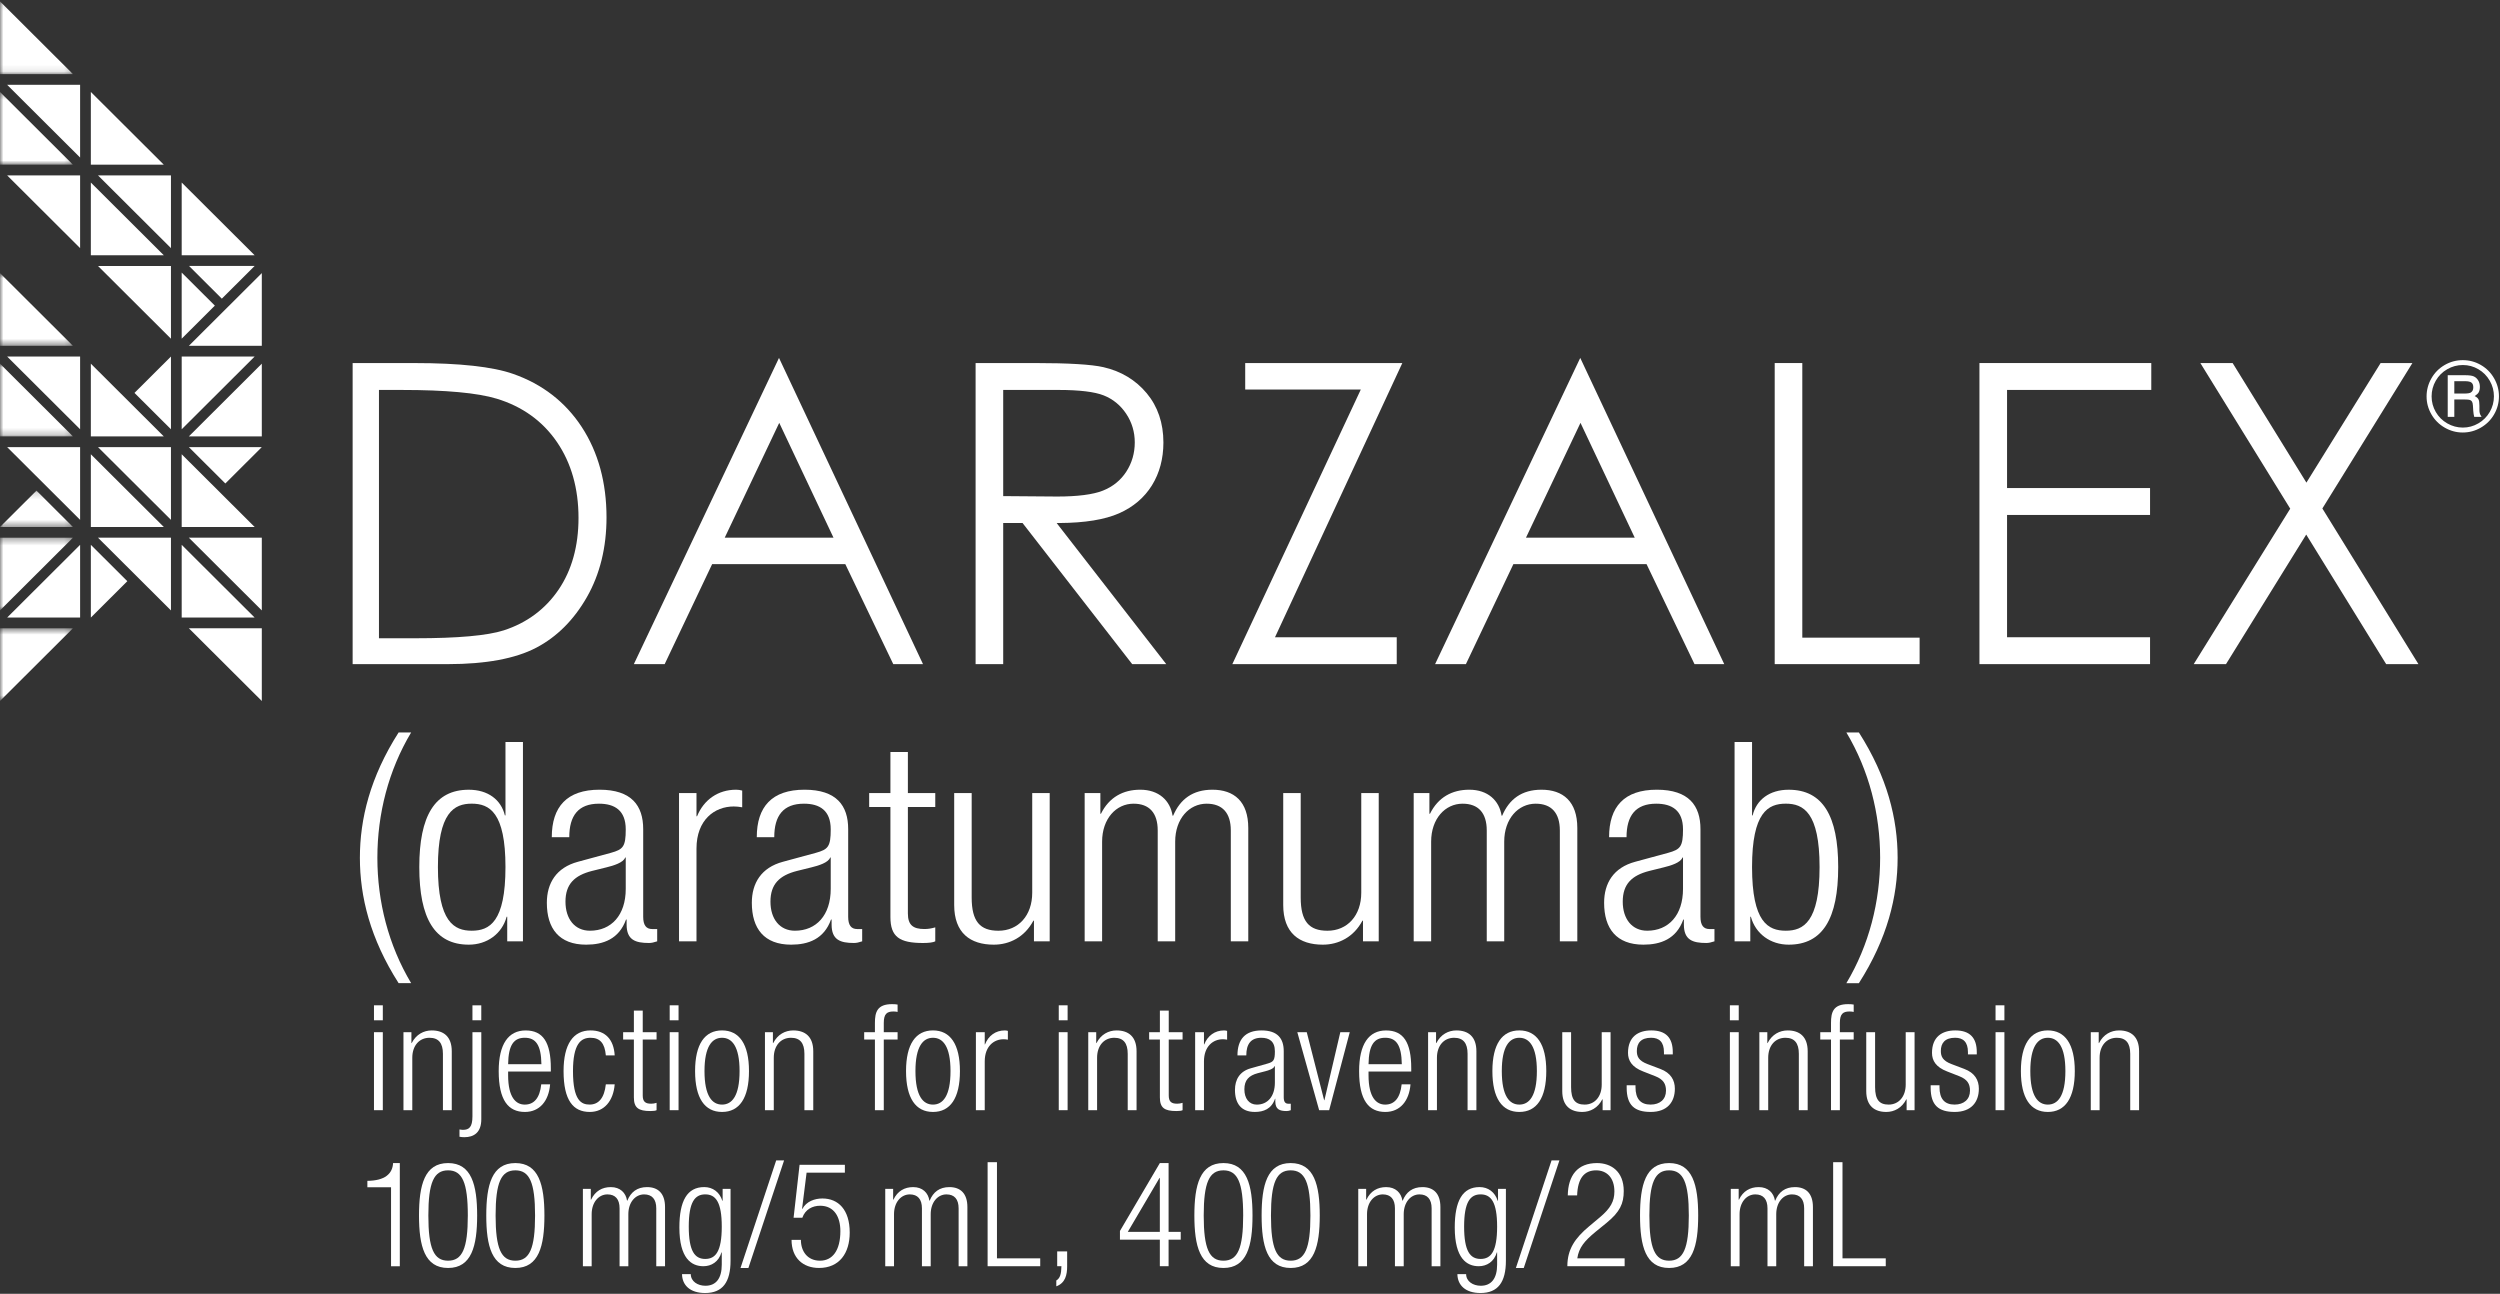 <?xml version="1.0" encoding="UTF-8"?>
<svg width="371px" height="192px" viewBox="0 0 371 192" version="1.1" xmlns="http://www.w3.org/2000/svg" xmlns:xlink="http://www.w3.org/1999/xlink">
    <rect x="0" y="0" width="371" height="192" fill="#333333" stroke="none"/>
    <!-- Generator: Sketch 42 (36781) - http://www.bohemiancoding.com/sketch -->
    <title>Group 9</title>
    <desc>Created with Sketch.</desc>
    <defs>
        <polygon id="path-1" points="0 0.553 0 11.347 10.826 11.347 10.826 0.553 0 0.553"></polygon>
        <polygon id="path-3" points="0 0.34 0 11.134 10.826 11.134 10.826 0.34 0 0.34"></polygon>
        <polygon id="path-5" points="0 0.173 0 5.57 10.827 5.57 10.827 0.173 0 0.173"></polygon>
        <polygon id="path-7" points="0 0.971 0 11.764 10.827 11.764 10.827 0.971 0 0.971"></polygon>
        <polygon id="path-9" points="0 0.757 0 11.55 10.827 11.55 10.827 0.757 0 0.757"></polygon>
        <polygon id="path-11" points="0 0.329 0 11.123 10.827 11.123 10.827 0.329 0 0.329"></polygon>
        <polygon id="path-13" points="0 0.115 0 10.909 10.827 10.909 10.827 0.115"></polygon>
    </defs>
    <g id="Page-4" stroke="none" stroke-width="1" fill="none" fill-rule="evenodd">
        <g id="2" transform="translate(-380, -193)">
            <g id="header_1" transform="translate(130, 148)">
                <g id="Bitmap">
                    <g id="Group-9" transform="translate(250, 45)">
                        <g id="Page-1">
                            <path d="M82.893,87.503 C80.926,90.399 78.189,92.432 74.758,93.545 C72.326,94.326 67.926,94.718 61.68,94.718 L56.238,94.718 L56.238,57.869 L59.651,57.869 C66.14,57.869 70.87,58.303 73.707,59.165 C77.508,60.318 80.515,62.479 82.647,65.592 C84.774,68.696 85.851,72.485 85.851,76.859 C85.851,81.03 84.856,84.612 82.893,87.503 Z M76.158,55.49 C73.137,54.421 68.206,53.879 61.497,53.879 L52.331,53.879 L52.331,98.556 L66.51,98.556 C72.086,98.556 76.478,97.738 79.559,96.131 C82.636,94.522 85.17,91.989 87.098,88.605 C89.029,85.221 90.007,81.244 90.007,76.786 C90.007,71.617 88.774,67.111 86.338,63.378 C83.902,59.653 80.479,57 76.158,55.49 Z" id="Fill-1" fill="#FFFFFF"></path>
                            <path d="M107.552,79.787 L115.639,62.75 L123.689,79.787 L107.552,79.787 Z M115.604,53.114 L94.064,98.556 L98.636,98.556 L105.684,83.715 L125.442,83.715 L132.56,98.556 L136.973,98.556 L115.604,53.114 Z" id="Fill-3" fill="#FFFFFF"></path>
                            <path d="M226.456,79.787 L234.545,62.75 L242.592,79.787 L226.456,79.787 Z M234.508,53.114 L212.968,98.556 L217.54,98.556 L224.588,83.715 L244.346,83.715 L251.464,98.556 L255.877,98.556 L234.508,53.114 Z" id="Fill-5" fill="#FFFFFF"></path>
                            <path d="M148.875,73.622 L148.875,57.868 L157.066,57.868 C160.178,57.868 162.444,58.142 163.799,58.682 C165.169,59.228 166.29,60.143 167.133,61.413 C167.974,62.678 168.4,64.107 168.4,65.655 C168.4,67.24 167.979,68.701 167.149,69.984 C166.314,71.276 165.142,72.226 163.66,72.813 C162.195,73.393 159.914,73.686 156.881,73.686 L148.875,73.622 Z M157.236,77.616 C160.984,77.597 163.957,77.109 166.072,76.175 C168.173,75.244 169.813,73.851 170.943,72.035 C172.073,70.216 172.65,68.071 172.65,65.668 C172.65,62.784 171.815,60.328 170.175,58.36 C168.534,56.391 166.369,55.086 163.742,54.486 C161.982,54.083 158.562,53.876 153.58,53.876 L144.779,53.876 L144.779,98.56 L148.875,98.56 L148.875,77.616 L151.75,77.616 L151.811,77.698 L168.019,98.56 L173.073,98.56 L156.806,77.619 L157.236,77.616 Z" id="Fill-7" fill="#FFFFFF"></path>
                            <polygon id="Fill-9" fill="#FFFFFF" points="182.879 98.556 207.275 98.556 207.275 94.566 189.209 94.566 189.35 94.264 208.105 53.877 184.789 53.877 184.789 57.808 201.943 57.808"></polygon>
                            <polygon id="Fill-11" fill="#FFFFFF" points="267.462 53.877 263.366 53.877 263.366 98.556 284.87 98.556 284.87 94.628 267.462 94.628"></polygon>
                            <polygon id="Fill-13" fill="#FFFFFF" points="297.846 76.419 319.068 76.419 319.068 72.427 297.846 72.427 297.846 57.866 319.251 57.866 319.251 53.876 293.749 53.876 293.749 98.557 319.068 98.557 319.068 94.567 297.846 94.567"></polygon>
                            <polygon id="Fill-15" fill="#FFFFFF" points="344.64 75.459 344.706 75.349 358 53.877 353.284 53.877 342.27 71.621 342.09 71.326 331.322 53.877 326.532 53.877 339.87 75.488 339.801 75.596 325.548 98.556 330.338 98.556 342.242 79.331 354.106 98.556 358.896 98.556"></polygon>
                            <polygon id="Fill-21" fill="#FFFFFF" points="28.052 39.468 32.919 44.322 37.789 39.468"></polygon>
                            <polygon id="Fill-23" fill="#FFFFFF" points="38.852 104.027 28.025 93.233 38.852 93.233"></polygon>
                            <g id="Group-27" transform="translate(0, 92.68)">
                                <mask id="mask-2" fill="white">
                                    <use xlink:href="#path-1"></use>
                                </mask>
                                <g id="Clip-26"></g>
                                <polygon id="Fill-25" fill="#FFFFFF" mask="url(#mask-2)" points="-0 11.347 -0 0.553 10.826 0.553"></polygon>
                            </g>
                            <polygon id="Fill-28" fill="#FFFFFF" points="37.79 91.646 26.963 91.646 26.963 80.852"></polygon>
                            <polygon id="Fill-30" fill="#FFFFFF" points="38.852 90.587 28.025 79.793 38.852 79.793"></polygon>
                            <polygon id="Fill-32" fill="#FFFFFF" points="13.482 91.646 13.482 86.249 13.482 80.852 18.895 86.249"></polygon>
                            <polygon id="Fill-34" fill="#FFFFFF" points="25.37 90.587 14.543 79.793 25.37 79.793"></polygon>
                            <g id="Group-38" transform="translate(0, 79.453)">
                                <mask id="mask-4" fill="white">
                                    <use xlink:href="#path-3"></use>
                                </mask>
                                <g id="Clip-37"></g>
                                <polygon id="Fill-36" fill="#FFFFFF" mask="url(#mask-4)" points="-0 11.134 -0 0.34 10.826 0.34"></polygon>
                            </g>
                            <polygon id="Fill-39" fill="#FFFFFF" points="1.062 91.646 11.889 80.852 11.889 91.646"></polygon>
                            <polygon id="Fill-41" fill="#FFFFFF" points="37.79 78.204 26.963 78.204 26.963 67.411"></polygon>
                            <polygon id="Fill-43" fill="#FFFFFF" points="33.439 71.748 28.025 66.351 33.439 66.351 38.852 66.351"></polygon>
                            <polygon id="Fill-45" fill="#FFFFFF" points="24.308 78.204 13.481 78.204 13.481 67.411"></polygon>
                            <polygon id="Fill-47" fill="#FFFFFF" points="25.37 77.145 14.543 66.351 25.37 66.351"></polygon>
                            <g id="Group-51" transform="translate(0, 72.635)">
                                <mask id="mask-6" fill="white">
                                    <use xlink:href="#path-5"></use>
                                </mask>
                                <g id="Clip-50"></g>
                                <polygon id="Fill-49" fill="#FFFFFF" mask="url(#mask-6)" points="10.827 5.57 5.413 5.57 -0 5.57 5.413 0.173"></polygon>
                            </g>
                            <polygon id="Fill-52" fill="#FFFFFF" points="11.888 77.145 1.061 66.351 11.888 66.351"></polygon>
                            <polygon id="Fill-54" fill="#FFFFFF" points="26.964 63.704 26.964 52.91 37.791 52.91"></polygon>
                            <polygon id="Fill-56" fill="#FFFFFF" points="28.025 64.763 38.852 53.969 38.852 64.763"></polygon>
                            <polygon id="Fill-58" fill="#FFFFFF" points="24.308 64.763 13.481 64.763 13.481 53.969"></polygon>
                            <polygon id="Fill-60" fill="#FFFFFF" points="25.37 63.704 19.957 58.307 25.37 52.91 25.37 58.307"></polygon>
                            <g id="Group-64" transform="translate(0, 52.998)">
                                <mask id="mask-8" fill="white">
                                    <use xlink:href="#path-7"></use>
                                </mask>
                                <g id="Clip-63"></g>
                                <polygon id="Fill-62" fill="#FFFFFF" mask="url(#mask-8)" points="10.827 11.764 -0 11.764 -0 0.971"></polygon>
                            </g>
                            <polygon id="Fill-65" fill="#FFFFFF" points="11.888 63.704 1.061 52.91 11.888 52.91"></polygon>
                            <polygon id="Fill-67" fill="#FFFFFF" points="38.852 40.528 38.852 51.321 28.025 51.321"></polygon>
                            <polygon id="Fill-69" fill="#FFFFFF" points="25.37 50.263 14.543 39.47 25.37 39.47"></polygon>
                            <g id="Group-73" transform="translate(0, 39.771)">
                                <mask id="mask-10" fill="white">
                                    <use xlink:href="#path-9"></use>
                                </mask>
                                <g id="Clip-72"></g>
                                <polygon id="Fill-71" fill="#FFFFFF" mask="url(#mask-10)" points="10.827 11.55 -0 11.55 -0 0.757"></polygon>
                            </g>
                            <polygon id="Fill-74" fill="#FFFFFF" points="37.79 37.881 26.963 37.881 26.963 27.087"></polygon>
                            <polygon id="Fill-76" fill="#FFFFFF" points="24.308 37.881 13.481 37.881 13.481 27.087"></polygon>
                            <polygon id="Fill-78" fill="#FFFFFF" points="25.37 36.822 14.543 26.028 25.37 26.028"></polygon>
                            <polygon id="Fill-80" fill="#FFFFFF" points="11.888 36.822 1.061 26.028 11.888 26.028"></polygon>
                            <polygon id="Fill-82" fill="#FFFFFF" points="24.308 24.439 13.481 24.439 13.481 13.646"></polygon>
                            <g id="Group-86" transform="translate(0, 13.317)">
                                <mask id="mask-12" fill="white">
                                    <use xlink:href="#path-11"></use>
                                </mask>
                                <g id="Clip-85"></g>
                                <polygon id="Fill-84" fill="#FFFFFF" mask="url(#mask-12)" points="10.827 11.123 -0 11.123 -0 0.329"></polygon>
                            </g>
                            <polygon id="Fill-87" fill="#FFFFFF" points="11.888 23.38 1.061 12.587 11.888 12.587"></polygon>
                            <g id="Group-91" transform="translate(0, 0.089)">
                                <mask id="mask-14" fill="white">
                                    <use xlink:href="#path-13"></use>
                                </mask>
                                <g id="Clip-90"></g>
                                <polygon id="Fill-89" fill="#FFFFFF" mask="url(#mask-14)" points="10.827 10.909 -0 10.909 -0 0.115"></polygon>
                            </g>
                            <polygon id="Fill-92" fill="#FFFFFF" points="26.962 50.261 31.884 45.354 26.962 40.449"></polygon>
                            <path d="M55.498,151.411 L56.81,151.411 L56.81,149.187 L55.498,149.187 L55.498,151.411 Z M55.498,164.751 L56.81,164.751 L56.81,153.177 L55.498,153.177 L55.498,164.751 Z" id="Fill-94" fill="#FFFFFF"></path>
                            <path d="M59.874,153.177 L61.054,153.177 L61.054,154.789 L61.098,154.789 C61.752,153.501 62.893,152.915 64.071,152.915 C65.842,152.915 67.042,153.834 67.042,156.01 L67.042,164.751 L65.73,164.751 L65.73,156.38 C65.73,154.789 65.076,154.006 63.739,154.006 C62.21,154.006 61.184,155.181 61.184,156.971 L61.184,164.751 L59.874,164.751 L59.874,153.177 Z" id="Fill-96" fill="#FFFFFF"></path>
                            <path d="M70.111,151.411 L71.423,151.411 L71.423,149.187 L70.111,149.187 L70.111,151.411 Z M70.111,153.177 L71.425,153.177 L71.425,166.1 C71.425,168.084 70.307,168.761 68.908,168.761 C68.648,168.761 68.406,168.737 68.188,168.693 L68.188,167.608 C68.342,167.628 68.494,167.67 68.69,167.67 C69.608,167.67 70.111,167.275 70.111,165.664 L70.111,153.177 Z" id="Fill-97" fill="#FFFFFF"></path>
                            <path d="M80.346,157.929 C80.302,155.052 79.493,154.004 77.877,154.004 C76.26,154.004 75.448,155.052 75.406,157.929 L80.346,157.929 Z M81.636,160.913 C81.44,163.38 80.084,165.014 77.899,165.014 C75.448,165.014 74.007,163.31 74.007,158.951 C74.007,154.941 75.448,152.918 78.007,152.918 C80.586,152.918 81.744,154.683 81.744,158.539 L81.744,159.02 L75.406,159.02 L75.406,159.562 C75.406,162.898 76.586,163.923 77.877,163.923 C79.253,163.923 80.108,162.942 80.321,160.913 L81.636,160.913 Z" id="Fill-98" fill="#FFFFFF"></path>
                            <path d="M91.22,160.915 C91.024,163.377 89.667,165.013 87.522,165.013 C85.073,165.013 83.633,163.313 83.633,158.953 C83.633,154.942 85.073,152.914 87.635,152.914 C89.821,152.914 91.086,154.246 91.22,156.62 L89.905,156.62 C89.753,154.812 89.033,154.006 87.635,154.006 C86.212,154.006 85.031,154.879 85.031,158.972 C85.031,163.333 86.278,163.919 87.5,163.919 C88.837,163.919 89.687,162.943 89.905,160.915 L91.22,160.915 Z" id="Fill-99" fill="#FFFFFF"></path>
                            <path d="M94.068,154.269 L92.473,154.269 L92.473,153.177 L94.068,153.177 L94.068,149.972 L95.382,149.972 L95.382,153.177 L97.435,153.177 L97.435,154.269 L95.382,154.269 L95.382,162.573 C95.382,163.488 95.775,163.79 96.625,163.79 C96.887,163.79 97.151,163.75 97.435,163.66 L97.435,164.751 C97.281,164.839 96.957,164.879 96.517,164.879 C94.746,164.879 94.068,164.403 94.068,162.857 L94.068,154.269 Z" id="Fill-100" fill="#FFFFFF"></path>
                            <path d="M99.382,164.751 L100.697,164.751 L100.697,153.177 L99.382,153.177 L99.382,164.751 Z M99.382,151.411 L100.697,151.411 L100.697,149.187 L99.382,149.187 L99.382,151.411 Z" id="Fill-101" fill="#FFFFFF"></path>
                            <path d="M107.151,163.922 C108.615,163.922 109.752,162.659 109.752,158.951 C109.752,155.269 108.615,154.006 107.151,154.006 C105.684,154.006 104.547,155.269 104.547,158.951 C104.547,162.659 105.684,163.922 107.151,163.922 M107.151,152.913 C109.705,152.913 111.15,154.941 111.15,158.951 C111.15,162.985 109.705,165.013 107.151,165.013 C104.592,165.013 103.151,162.985 103.151,158.951 C103.151,154.941 104.592,152.913 107.151,152.913" id="Fill-102" fill="#FFFFFF"></path>
                            <path d="M113.519,153.177 L114.7,153.177 L114.7,154.789 L114.746,154.789 C115.398,153.501 116.536,152.915 117.715,152.915 C119.485,152.915 120.688,153.834 120.688,156.01 L120.688,164.751 L119.375,164.751 L119.375,156.38 C119.375,154.789 118.723,154.006 117.386,154.006 C115.858,154.006 114.829,155.181 114.829,156.971 L114.829,164.751 L113.519,164.751 L113.519,153.177 Z" id="Fill-103" fill="#FFFFFF"></path>
                            <path d="M129.838,154.269 L128.244,154.269 L128.244,153.177 L129.838,153.177 L129.838,151.804 C129.838,150.212 130.166,149.015 132.377,149.015 C132.769,149.015 132.963,149.035 133.203,149.079 L133.203,150.17 C133.007,150.124 132.811,150.104 132.573,150.104 C131.609,150.104 131.153,150.475 131.153,151.804 L131.153,153.177 L133.203,153.177 L133.203,154.269 L131.153,154.269 L131.153,164.751 L129.838,164.751 L129.838,154.269 Z" id="Fill-104" fill="#FFFFFF"></path>
                            <path d="M138.455,163.922 C139.92,163.922 141.056,162.659 141.056,158.951 C141.056,155.269 139.92,154.006 138.455,154.006 C136.988,154.006 135.852,155.269 135.852,158.951 C135.852,162.659 136.988,163.922 138.455,163.922 M138.455,152.913 C141.01,152.913 142.455,154.941 142.455,158.951 C142.455,162.985 141.01,165.013 138.455,165.013 C135.898,165.013 134.456,162.985 134.456,158.951 C134.456,154.941 135.898,152.913 138.455,152.913" id="Fill-105" fill="#FFFFFF"></path>
                            <path d="M144.824,153.177 L146.135,153.177 L146.135,154.987 L146.177,154.987 C146.679,153.7 147.751,152.915 149.108,152.915 C149.258,152.915 149.414,152.937 149.568,152.981 L149.568,154.288 C149.348,154.246 149.13,154.224 148.932,154.224 C147.487,154.224 146.135,155.269 146.135,157.513 L146.135,164.751 L144.824,164.751 L144.824,153.177 Z" id="Fill-106" fill="#FFFFFF"></path>
                            <path d="M157.12,164.751 L158.433,164.751 L158.433,153.177 L157.12,153.177 L157.12,164.751 Z M157.12,151.411 L158.433,151.411 L158.433,149.187 L157.12,149.187 L157.12,151.411 Z" id="Fill-107" fill="#FFFFFF"></path>
                            <path d="M161.497,153.177 L162.678,153.177 L162.678,154.789 L162.722,154.789 C163.376,153.501 164.517,152.915 165.695,152.915 C167.466,152.915 168.666,153.834 168.666,156.01 L168.666,164.751 L167.353,164.751 L167.353,156.38 C167.353,154.789 166.699,154.006 165.365,154.006 C163.836,154.006 162.808,155.181 162.808,156.971 L162.808,164.751 L161.497,164.751 L161.497,153.177 Z" id="Fill-108" fill="#FFFFFF"></path>
                            <path d="M172.127,154.269 L170.533,154.269 L170.533,153.177 L172.127,153.177 L172.127,149.972 L173.442,149.972 L173.442,153.177 L175.495,153.177 L175.495,154.269 L173.442,154.269 L173.442,162.573 C173.442,163.488 173.836,163.79 174.684,163.79 C174.949,163.79 175.211,163.75 175.495,163.66 L175.495,164.751 C175.343,164.839 175.017,164.879 174.576,164.879 C172.806,164.879 172.127,164.403 172.127,162.857 L172.127,154.269 Z" id="Fill-109" fill="#FFFFFF"></path>
                            <path d="M177.359,153.177 L178.669,153.177 L178.669,154.987 L178.711,154.987 C179.213,153.7 180.286,152.915 181.643,152.915 C181.792,152.915 181.949,152.937 182.103,152.981 L182.103,154.288 C181.885,154.246 181.663,154.224 181.466,154.224 C180.022,154.224 178.669,155.269 178.669,157.513 L178.669,164.751 L177.359,164.751 L177.359,153.177 Z" id="Fill-110" fill="#FFFFFF"></path>
                            <path d="M189.192,158.213 L189.145,158.213 C189.015,158.607 188.275,158.845 187.749,158.978 L186.657,159.26 C185.342,159.608 184.666,160.278 184.666,161.656 C184.666,163.008 185.364,163.925 186.505,163.925 C188.099,163.925 189.192,162.725 189.192,160.653 L189.192,158.213 Z M183.639,156.623 C183.639,154.247 184.774,152.915 187.225,152.915 C189.628,152.915 190.506,154.156 190.506,155.988 L190.506,162.836 C190.506,163.486 190.72,163.792 191.18,163.792 L191.553,163.792 L191.553,164.754 C191.31,164.84 191.114,164.879 190.94,164.879 C189.912,164.879 189.255,164.641 189.255,163.446 L189.255,163.052 L189.216,163.052 C188.689,164.577 187.507,165.012 186.218,165.012 C184.186,165.012 183.269,163.748 183.269,161.744 C183.269,160.217 183.965,158.995 185.606,158.537 L188.077,157.842 C188.996,157.58 189.192,157.36 189.192,156.013 C189.192,154.527 188.361,154.006 187.181,154.006 C185.628,154.006 184.95,154.943 184.95,156.623 L183.639,156.623 Z" id="Fill-111" fill="#FFFFFF"></path>
                            <polygon id="Fill-112" fill="#FFFFFF" points="192.521 153.177 193.922 153.177 196.501 163.265 196.545 163.265 198.903 153.177 200.304 153.177 197.247 164.751 195.761 164.751"></polygon>
                            <path d="M208.028,157.929 C207.986,155.052 207.178,154.004 205.561,154.004 C203.945,154.004 203.132,155.052 203.09,157.929 L208.028,157.929 Z M209.318,160.913 C209.125,163.38 207.768,165.014 205.583,165.014 C203.132,165.014 201.692,163.31 201.692,158.951 C201.692,154.941 203.132,152.918 205.689,152.918 C208.268,152.918 209.429,154.683 209.429,158.539 L209.429,159.02 L203.09,159.02 L203.09,159.562 C203.09,162.898 204.271,163.923 205.561,163.923 C206.935,163.923 207.792,162.942 208.006,160.913 L209.318,160.913 Z" id="Fill-113" fill="#FFFFFF"></path>
                            <path d="M211.929,153.177 L213.11,153.177 L213.11,154.789 L213.156,154.789 C213.808,153.501 214.949,152.915 216.127,152.915 C217.898,152.915 219.098,153.834 219.098,156.01 L219.098,164.751 L217.788,164.751 L217.788,156.38 C217.788,154.789 217.131,154.006 215.797,154.006 C214.268,154.006 213.242,155.181 213.242,156.971 L213.242,164.751 L211.929,164.751 L211.929,153.177 Z" id="Fill-114" fill="#FFFFFF"></path>
                            <path d="M225.468,163.922 C226.933,163.922 228.072,162.659 228.072,158.951 C228.072,155.269 226.933,154.006 225.468,154.006 C224.002,154.006 222.867,155.269 222.867,158.951 C222.867,162.659 224.002,163.922 225.468,163.922 M225.468,152.913 C228.025,152.913 229.468,154.941 229.468,158.951 C229.468,162.985 228.025,165.013 225.468,165.013 C222.911,165.013 221.471,162.985 221.471,158.951 C221.471,154.941 222.911,152.913 225.468,152.913" id="Fill-115" fill="#FFFFFF"></path>
                            <path d="M231.839,153.177 L233.149,153.177 L233.149,161.327 C233.149,163.203 233.781,163.922 235.162,163.922 C236.649,163.922 237.695,162.747 237.695,160.957 L237.695,153.177 L239.008,153.177 L239.008,164.751 L237.829,164.751 L237.829,163.137 L237.785,163.137 C237.127,164.427 235.993,165.013 234.812,165.013 C233.041,165.013 231.839,164.094 231.839,161.918 L231.839,153.177 Z" id="Fill-116" fill="#FFFFFF"></path>
                            <path d="M243.825,158.996 C242.187,158.363 241.596,157.407 241.596,156.249 C241.596,153.875 243.081,152.914 245.05,152.914 C247.234,152.914 248.241,154.027 248.241,156.139 L248.241,156.47 L246.931,156.47 L246.931,156.139 C246.931,154.638 246.23,154.003 245.028,154.003 C243.499,154.003 242.907,154.814 242.907,155.967 C242.907,156.774 243.171,157.407 244.479,157.905 L246.382,158.626 C247.957,159.214 248.549,160.303 248.549,161.567 C248.549,163.551 247.413,165.012 244.962,165.012 C242.579,165.012 241.398,164.031 241.398,161.417 L241.398,161.049 L242.709,161.049 L242.709,161.348 C242.709,163.053 243.453,163.921 244.942,163.921 C246.342,163.921 247.234,163.139 247.234,161.853 C247.234,160.83 246.818,160.173 245.66,159.715 L243.825,158.996 Z" id="Fill-117" fill="#FFFFFF"></path>
                            <path d="M256.714,164.751 L258.029,164.751 L258.029,153.177 L256.714,153.177 L256.714,164.751 Z M256.714,151.411 L258.029,151.411 L258.029,149.187 L256.714,149.187 L256.714,151.411 Z" id="Fill-118" fill="#FFFFFF"></path>
                            <path d="M261.089,153.177 L262.27,153.177 L262.27,154.789 L262.316,154.789 C262.97,153.501 264.109,152.915 265.289,152.915 C267.06,152.915 268.26,153.834 268.26,156.01 L268.26,164.751 L266.948,164.751 L266.948,156.38 C266.948,154.789 266.294,154.006 264.957,154.006 C263.428,154.006 262.402,155.181 262.402,156.971 L262.402,164.751 L261.089,164.751 L261.089,153.177 Z" id="Fill-119" fill="#FFFFFF"></path>
                            <path d="M271.721,154.269 L270.126,154.269 L270.126,153.177 L271.721,153.177 L271.721,151.804 C271.721,150.212 272.049,149.015 274.26,149.015 C274.652,149.015 274.85,149.035 275.088,149.079 L275.088,150.17 C274.89,150.124 274.694,150.104 274.456,150.104 C273.491,150.104 273.035,150.475 273.035,151.804 L273.035,153.177 L275.088,153.177 L275.088,154.269 L273.035,154.269 L273.035,164.751 L271.721,164.751 L271.721,154.269 Z" id="Fill-120" fill="#FFFFFF"></path>
                            <path d="M276.951,153.177 L278.264,153.177 L278.264,161.327 C278.264,163.203 278.898,163.922 280.275,163.922 C281.761,163.922 282.807,162.747 282.807,160.957 L282.807,153.177 L284.122,153.177 L284.122,164.751 L282.942,164.751 L282.942,163.137 L282.898,163.137 C282.239,164.427 281.105,165.013 279.927,165.013 C278.156,165.013 276.951,164.094 276.951,161.918 L276.951,153.177 Z" id="Fill-121" fill="#FFFFFF"></path>
                            <path d="M288.937,158.996 C287.301,158.363 286.709,157.407 286.709,156.249 C286.709,153.875 288.193,152.914 290.164,152.914 C292.347,152.914 293.355,154.027 293.355,156.139 L293.355,156.47 L292.043,156.47 L292.043,156.139 C292.043,154.638 291.342,154.003 290.14,154.003 C288.611,154.003 288.021,154.814 288.021,155.967 C288.021,156.774 288.283,157.407 289.594,157.905 L291.497,158.626 C293.071,159.214 293.662,160.303 293.662,161.567 C293.662,163.551 292.527,165.012 290.076,165.012 C287.693,165.012 286.51,164.031 286.51,161.417 L286.51,161.049 L287.821,161.049 L287.821,161.348 C287.821,163.053 288.565,163.921 290.052,163.921 C291.455,163.921 292.347,163.139 292.347,161.853 C292.347,160.83 291.933,160.173 290.772,159.715 L288.937,158.996 Z" id="Fill-122" fill="#FFFFFF"></path>
                            <path d="M296.139,164.751 L297.454,164.751 L297.454,153.177 L296.139,153.177 L296.139,164.751 Z M296.139,151.411 L297.454,151.411 L297.454,149.187 L296.139,149.187 L296.139,151.411 Z" id="Fill-123" fill="#FFFFFF"></path>
                            <path d="M303.9,163.922 C305.365,163.922 306.504,162.659 306.504,158.951 C306.504,155.269 305.365,154.006 303.9,154.006 C302.434,154.006 301.299,155.269 301.299,158.951 C301.299,162.659 302.434,163.922 303.9,163.922 M303.9,152.913 C306.457,152.913 307.9,154.941 307.9,158.951 C307.9,162.985 306.457,165.013 303.9,165.013 C301.346,165.013 299.901,162.985 299.901,158.951 C299.901,154.941 301.346,152.913 303.9,152.913" id="Fill-124" fill="#FFFFFF"></path>
                            <path d="M310.271,153.177 L311.449,153.177 L311.449,154.789 L311.497,154.789 C312.149,153.501 313.286,152.915 314.466,152.915 C316.237,152.915 317.44,153.834 317.44,156.01 L317.44,164.751 L316.125,164.751 L316.125,156.38 C316.125,154.789 315.473,154.006 314.138,154.006 C312.61,154.006 311.581,155.181 311.581,156.971 L311.581,164.751 L310.271,164.751 L310.271,153.177 Z" id="Fill-125" fill="#FFFFFF"></path>
                            <path d="M58.031,176.187 L54.518,176.187 L54.518,175.237 C57.101,175.215 58.251,174.199 58.334,172.598 L59.332,172.598 L59.332,187.909 L58.031,187.909 L58.031,176.187 Z" id="Fill-126" fill="#FFFFFF"></path>
                            <path d="M66.495,187.087 C68.598,187.087 69.424,185.292 69.424,180.383 C69.424,175.476 68.598,173.679 66.495,173.679 C64.389,173.679 63.568,175.476 63.568,180.383 C63.568,185.292 64.389,187.087 66.495,187.087 M66.495,172.599 C69.983,172.599 70.809,175.864 70.809,180.383 C70.809,184.904 69.983,188.167 66.495,188.167 C63.004,188.167 62.18,184.904 62.18,180.383 C62.18,175.864 63.004,172.599 66.495,172.599" id="Fill-127" fill="#FFFFFF"></path>
                            <path d="M76.477,187.087 C78.581,187.087 79.404,185.292 79.404,180.383 C79.404,175.476 78.581,173.679 76.477,173.679 C74.372,173.679 73.548,175.476 73.548,180.383 C73.548,185.292 74.372,187.087 76.477,187.087 M76.477,172.599 C79.966,172.599 80.792,175.864 80.792,180.383 C80.792,184.904 79.966,188.167 76.477,188.167 C72.984,188.167 72.163,184.904 72.163,180.383 C72.163,175.864 72.984,172.599 76.477,172.599" id="Fill-128" fill="#FFFFFF"></path>
                            <path d="M86.501,176.424 L87.673,176.424 L87.673,178.026 L87.719,178.026 C88.325,176.75 89.366,176.166 90.646,176.166 C92.034,176.166 92.879,177.01 93.053,178.176 L93.095,178.176 C93.617,176.9 94.551,176.166 96.022,176.166 C97.628,176.166 98.691,177.072 98.691,179.129 L98.691,187.909 L97.39,187.909 L97.39,179.321 C97.39,177.96 96.76,177.248 95.588,177.248 C94.289,177.248 93.247,178.412 93.247,180.187 L93.247,187.909 L91.945,187.909 L91.945,179.321 C91.945,177.96 91.316,177.248 90.144,177.248 C88.844,177.248 87.803,178.412 87.803,180.187 L87.803,187.909 L86.501,187.909 L86.501,176.424 Z" id="Fill-129" fill="#FFFFFF"></path>
                            <path d="M104.659,186.827 C106.201,186.827 107.11,185.704 107.11,182.027 C107.11,178.372 106.201,177.246 104.659,177.246 C103.122,177.246 102.212,178.372 102.212,182.027 C102.212,185.704 103.122,186.827 104.659,186.827 L104.659,186.827 Z M107.24,176.423 L108.414,176.423 L108.414,187.087 C108.414,190.266 107.24,191.884 104.639,191.884 C102.404,191.884 101.234,190.72 101.212,189.077 L102.512,189.077 C102.512,190.158 103.533,190.806 104.681,190.806 C106.264,190.806 107.11,189.706 107.11,187.671 L107.11,185.852 L107.068,185.852 C106.656,187.256 105.571,187.907 104.379,187.907 C102.6,187.907 100.82,186.741 100.82,182.157 C100.82,178.198 101.972,176.163 104.509,176.163 C105.769,176.163 106.786,176.9 107.198,178.198 L107.24,178.198 L107.24,176.423 Z" id="Fill-130" fill="#FFFFFF"></path>
                            <polygon id="Fill-131" fill="#FFFFFF" points="116.357 172.208 111.063 188.167 109.893 188.167 115.185 172.208"></polygon>
                            <path d="M125.38,172.859 L125.38,174.023 L119.698,174.023 L119.029,179.366 L119.068,179.411 C119.654,178.284 120.914,177.854 122.042,177.854 C124.405,177.854 126.098,179.519 126.098,182.916 C126.098,185.982 124.557,188.165 121.542,188.165 C119.159,188.165 117.465,186.677 117.465,183.996 L118.853,183.996 C118.853,185.722 119.85,187.087 121.691,187.087 C123.539,187.087 124.711,185.574 124.711,182.695 C124.711,180.577 123.777,178.932 121.713,178.932 C120.566,178.932 119.504,179.474 119.068,180.707 L117.769,180.707 L118.657,172.859 L125.38,172.859 Z" id="Fill-132" fill="#FFFFFF"></path>
                            <path d="M131.37,176.424 L132.542,176.424 L132.542,178.026 L132.588,178.026 C133.194,176.75 134.236,176.166 135.515,176.166 C136.903,176.166 137.749,177.01 137.92,178.176 L137.964,178.176 C138.484,176.9 139.418,176.166 140.891,176.166 C142.497,176.166 143.561,177.072 143.561,179.129 L143.561,187.909 L142.259,187.909 L142.259,179.321 C142.259,177.96 141.629,177.248 140.458,177.248 C139.158,177.248 138.116,178.412 138.116,180.187 L138.116,187.909 L136.815,187.909 L136.815,179.321 C136.815,177.96 136.185,177.248 135.013,177.248 C133.714,177.248 132.672,178.412 132.672,180.187 L132.672,187.909 L131.37,187.909 L131.37,176.424 Z" id="Fill-133" fill="#FFFFFF"></path>
                            <polygon id="Fill-134" fill="#FFFFFF" points="146.561 172.469 147.949 172.469 147.949 186.739 154.369 186.739 154.369 187.907 146.561 187.907"></polygon>
                            <path d="M156.887,185.703 L158.365,185.703 L158.365,187.907 C158.365,189.181 158.105,190.392 156.755,190.892 L156.755,190.026 C157.321,189.68 157.493,189.073 157.517,187.907 L156.887,187.907 L156.887,185.703 Z" id="Fill-135" fill="#FFFFFF"></path>
                            <path d="M172.12,182.805 L172.12,174.802 L172.074,174.802 L167.367,182.805 L172.12,182.805 Z M172.12,183.969 L166.2,183.969 L166.2,182.675 L172.12,172.6 L173.419,172.6 L173.419,182.805 L175.221,182.805 L175.221,183.969 L173.419,183.969 L173.419,187.906 L172.12,187.906 L172.12,183.969 Z" id="Fill-136" fill="#FFFFFF"></path>
                            <path d="M181.558,187.087 C183.662,187.087 184.488,185.292 184.488,180.383 C184.488,175.476 183.662,173.679 181.558,173.679 C179.453,173.679 178.631,175.476 178.631,180.383 C178.631,185.292 179.453,187.087 181.558,187.087 M181.558,172.599 C185.047,172.599 185.873,175.864 185.873,180.383 C185.873,184.904 185.047,188.167 181.558,188.167 C178.068,188.167 177.244,184.904 177.244,180.383 C177.244,175.864 178.068,172.599 181.558,172.599" id="Fill-137" fill="#FFFFFF"></path>
                            <path d="M191.538,187.087 C193.641,187.087 194.465,185.292 194.465,180.383 C194.465,175.476 193.641,173.679 191.538,173.679 C189.433,173.679 188.611,175.476 188.611,180.383 C188.611,185.292 189.433,187.087 191.538,187.087 M191.538,172.599 C195.029,172.599 195.852,175.864 195.852,180.383 C195.852,184.904 195.029,188.167 191.538,188.167 C188.045,188.167 187.224,184.904 187.224,180.383 C187.224,175.864 188.045,172.599 191.538,172.599" id="Fill-138" fill="#FFFFFF"></path>
                            <path d="M201.565,176.424 L202.736,176.424 L202.736,178.026 L202.783,178.026 C203.388,176.75 204.43,176.166 205.71,176.166 C207.097,176.166 207.943,177.01 208.117,178.176 L208.159,178.176 C208.678,176.9 209.612,176.166 211.086,176.166 C212.691,176.166 213.755,177.072 213.755,179.129 L213.755,187.909 L212.453,187.909 L212.453,179.321 C212.453,177.96 211.823,177.248 210.652,177.248 C209.352,177.248 208.311,178.412 208.311,180.187 L208.311,187.909 L207.009,187.909 L207.009,179.321 C207.009,177.96 206.381,177.248 205.208,177.248 C203.908,177.248 202.866,178.412 202.866,180.187 L202.866,187.909 L201.565,187.909 L201.565,176.424 Z" id="Fill-139" fill="#FFFFFF"></path>
                            <path d="M219.724,186.827 C221.263,186.827 222.173,185.704 222.173,182.027 C222.173,178.372 221.263,177.246 219.724,177.246 C218.186,177.246 217.275,178.372 217.275,182.027 C217.275,185.704 218.186,186.827 219.724,186.827 L219.724,186.827 Z M222.305,176.423 L223.476,176.423 L223.476,187.087 C223.476,190.266 222.305,191.884 219.702,191.884 C217.468,191.884 216.299,190.72 216.277,189.077 L217.574,189.077 C217.574,190.158 218.596,190.806 219.746,190.806 C221.329,190.806 222.173,189.706 222.173,187.671 L222.173,185.852 L222.133,185.852 C221.719,187.256 220.633,187.907 219.442,187.907 C217.662,187.907 215.885,186.741 215.885,182.157 C215.885,178.198 217.037,176.163 219.574,176.163 C220.834,176.163 221.851,176.9 222.261,178.198 L222.305,178.198 L222.305,176.423 Z" id="Fill-140" fill="#FFFFFF"></path>
                            <polygon id="Fill-141" fill="#FFFFFF" points="231.417 172.208 226.127 188.167 224.958 188.167 230.25 172.208"></polygon>
                            <path d="M232.658,177.399 C232.705,174.434 234.112,172.6 236.997,172.6 C239.078,172.6 240.964,173.83 240.964,176.751 C240.964,178.612 240.402,179.84 238.426,181.464 L236.755,182.824 C235.154,184.147 234.308,185.139 234.07,186.74 L241.096,186.74 L241.096,187.908 L232.595,187.908 C232.595,185.375 233.742,183.733 235.803,182.004 L237.451,180.622 C238.99,179.324 239.576,178.281 239.576,176.813 C239.576,174.782 238.448,173.68 236.865,173.68 C235.107,173.68 234.134,174.848 234.046,177.399 L232.658,177.399 Z" id="Fill-142" fill="#FFFFFF"></path>
                            <path d="M247.694,187.087 C249.798,187.087 250.621,185.292 250.621,180.383 C250.621,175.476 249.798,173.679 247.694,173.679 C245.589,173.679 244.767,175.476 244.767,180.383 C244.767,185.292 245.589,187.087 247.694,187.087 M247.694,172.599 C251.185,172.599 252.011,175.864 252.011,180.383 C252.011,184.904 251.185,188.167 247.694,188.167 C244.201,188.167 243.38,184.904 243.38,180.383 C243.38,175.864 244.201,172.599 247.694,172.599" id="Fill-143" fill="#FFFFFF"></path>
                            <path d="M256.848,176.424 L258.02,176.424 L258.02,178.026 L258.066,178.026 C258.672,176.75 259.716,176.166 260.993,176.166 C262.38,176.166 263.226,177.01 263.4,178.176 L263.442,178.176 C263.964,176.9 264.898,176.166 266.369,176.166 C267.977,176.166 269.038,177.072 269.038,179.129 L269.038,187.909 L267.737,187.909 L267.737,179.321 C267.737,177.96 267.107,177.248 265.935,177.248 C264.636,177.248 263.594,178.412 263.594,180.187 L263.594,187.909 L262.295,187.909 L262.295,179.321 C262.295,177.96 261.665,177.248 260.491,177.248 C259.191,177.248 258.152,178.412 258.152,180.187 L258.152,187.909 L256.848,187.909 L256.848,176.424 Z" id="Fill-144" fill="#FFFFFF"></path>
                            <polygon id="Fill-145" fill="#FFFFFF" points="272.039 172.469 273.426 172.469 273.426 186.739 279.846 186.739 279.846 187.907 272.039 187.907"></polygon>
                            <path d="M61.015,108.694 C57.645,114.329 56.002,120.791 56.002,127.296 C56.002,133.804 57.645,140.266 61.015,145.901 L59.156,145.901 C54.923,139.274 53.408,133.057 53.408,127.296 C53.408,121.538 54.923,115.326 59.156,108.694 L61.015,108.694 Z" id="Fill-146" fill="#FFFFFF"></path>
                            <path d="M69.999,138.118 C72.636,138.118 75.012,136.835 75.012,128.671 C75.012,120.55 72.636,119.264 69.999,119.264 C67.409,119.264 64.987,120.55 64.987,128.671 C64.987,136.835 67.409,138.118 69.999,138.118 L69.999,138.118 Z M75.272,136.048 L75.186,136.048 C74.494,138.574 72.292,140.188 69.568,140.188 C64.513,140.188 62.223,136.294 62.223,128.671 C62.223,121.087 64.513,117.196 69.568,117.196 C72.422,117.196 74.362,118.687 74.924,121.004 L75.012,121.004 L75.012,110.111 L77.606,110.111 L77.606,139.694 L75.272,139.694 L75.272,136.048 Z" id="Fill-147" fill="#FFFFFF"></path>
                            <path d="M92.86,127.263 L92.774,127.263 C92.514,128.01 91.043,128.464 90.008,128.713 L87.847,129.249 C85.253,129.913 83.916,131.2 83.916,133.808 C83.916,136.379 85.299,138.118 87.546,138.118 C90.697,138.118 92.86,135.839 92.86,131.903 L92.86,127.263 Z M81.885,124.238 C81.885,119.721 84.134,117.192 88.97,117.192 C93.725,117.192 95.45,119.556 95.45,123.037 L95.45,136.044 C95.45,137.289 95.882,137.871 96.791,137.871 L97.527,137.871 L97.527,139.694 C97.049,139.857 96.661,139.939 96.315,139.939 C94.283,139.939 92.99,139.485 92.99,137.208 L92.99,136.46 L92.902,136.46 C91.864,139.359 89.532,140.188 86.984,140.188 C82.967,140.188 81.152,137.787 81.152,133.976 C81.152,131.075 82.533,128.753 85.773,127.885 L90.655,126.56 C92.468,126.059 92.86,125.649 92.86,123.081 C92.86,120.259 91.217,119.267 88.885,119.267 C85.819,119.267 84.48,121.048 84.48,124.238 L81.885,124.238 Z" id="Fill-148" fill="#FFFFFF"></path>
                            <path d="M100.767,117.691 L103.359,117.691 L103.359,121.132 L103.445,121.132 C104.441,118.685 106.557,117.193 109.235,117.193 C109.539,117.193 109.839,117.235 110.143,117.319 L110.143,119.803 C109.709,119.722 109.277,119.68 108.89,119.68 C106.038,119.68 103.359,121.668 103.359,125.936 L103.359,139.69 L100.767,139.69 L100.767,117.691 Z" id="Fill-149" fill="#FFFFFF"></path>
                            <path d="M123.28,127.263 L123.194,127.263 C122.934,128.01 121.463,128.464 120.43,128.713 L118.268,129.249 C115.673,129.913 114.336,131.2 114.336,133.808 C114.336,136.379 115.719,138.118 117.966,138.118 C121.12,138.118 123.28,135.839 123.28,131.903 L123.28,127.263 Z M112.306,124.238 C112.306,119.721 114.554,117.192 119.391,117.192 C124.146,117.192 125.87,119.556 125.87,123.037 L125.87,136.044 C125.87,137.289 126.302,137.871 127.212,137.871 L127.947,137.871 L127.947,139.694 C127.469,139.857 127.082,139.939 126.736,139.939 C124.703,139.939 123.41,139.485 123.41,137.208 L123.41,136.46 L123.322,136.46 C122.285,139.359 119.952,140.188 117.404,140.188 C113.387,140.188 111.572,137.787 111.572,133.976 C111.572,131.075 112.953,128.753 116.193,127.885 L121.076,126.56 C122.888,126.059 123.28,125.649 123.28,123.081 C123.28,120.259 121.637,119.267 119.305,119.267 C116.239,119.267 114.9,121.048 114.9,124.238 L112.306,124.238 Z" id="Fill-150" fill="#FFFFFF"></path>
                            <path d="M132.138,119.762 L128.984,119.762 L128.984,117.694 L132.138,117.694 L132.138,111.601 L134.73,111.601 L134.73,117.694 L138.794,117.694 L138.794,119.762 L134.73,119.762 L134.73,135.549 C134.73,137.288 135.508,137.868 137.193,137.868 C137.712,137.868 138.23,137.787 138.794,137.621 L138.794,139.694 C138.49,139.857 137.842,139.941 136.977,139.941 C133.479,139.941 132.138,139.03 132.138,136.085 L132.138,119.762 Z" id="Fill-151" fill="#FFFFFF"></path>
                            <path d="M141.602,117.691 L144.196,117.691 L144.196,133.187 C144.196,136.752 145.447,138.121 148.169,138.121 C151.109,138.121 153.182,135.881 153.182,132.481 L153.182,117.691 L155.774,117.691 L155.774,139.69 L153.439,139.69 L153.439,136.626 L153.356,136.626 C152.059,139.071 149.812,140.189 147.478,140.189 C143.98,140.189 141.602,138.449 141.602,134.305 L141.602,117.691 Z" id="Fill-152" fill="#FFFFFF"></path>
                            <path d="M160.963,117.691 L163.295,117.691 L163.295,120.758 L163.383,120.758 C164.59,118.313 166.665,117.193 169.213,117.193 C171.979,117.193 173.664,118.811 174.01,121.049 L174.096,121.049 C175.135,118.602 176.989,117.193 179.927,117.193 C183.125,117.193 185.244,118.932 185.244,122.872 L185.244,139.69 L182.652,139.69 L182.652,123.244 C182.652,120.632 181.399,119.267 179.066,119.267 C176.472,119.267 174.397,121.503 174.397,124.902 L174.397,139.69 L171.805,139.69 L171.805,123.244 C171.805,120.632 170.554,119.267 168.222,119.267 C165.63,119.267 163.553,121.503 163.553,124.902 L163.553,139.69 L160.963,139.69 L160.963,117.691 Z" id="Fill-153" fill="#FFFFFF"></path>
                            <path d="M190.43,117.691 L193.025,117.691 L193.025,133.187 C193.025,136.752 194.274,138.121 196.998,138.121 C199.936,138.121 202.011,135.881 202.011,132.481 L202.011,117.691 L204.603,117.691 L204.603,139.69 L202.268,139.69 L202.268,136.626 L202.185,136.626 C200.887,139.071 198.641,140.189 196.306,140.189 C192.807,140.189 190.43,138.449 190.43,134.305 L190.43,117.691 Z" id="Fill-154" fill="#FFFFFF"></path>
                            <path d="M209.792,117.691 L212.124,117.691 L212.124,120.758 L212.212,120.758 C213.419,118.313 215.494,117.193 218.042,117.193 C220.808,117.193 222.493,118.811 222.838,121.049 L222.924,121.049 C223.962,118.602 225.816,117.193 228.756,117.193 C231.954,117.193 234.073,118.932 234.073,122.872 L234.073,139.69 L231.481,139.69 L231.481,123.244 C231.481,120.632 230.225,119.267 227.895,119.267 C225.301,119.267 223.226,121.503 223.226,124.902 L223.226,139.69 L220.634,139.69 L220.634,123.244 C220.634,120.632 219.381,119.267 217.051,119.267 C214.458,119.267 212.382,121.503 212.382,124.902 L212.382,139.69 L209.792,139.69 L209.792,117.691 Z" id="Fill-155" fill="#FFFFFF"></path>
                            <path d="M249.759,127.263 L249.673,127.263 C249.413,128.01 247.944,128.464 246.907,128.713 L244.746,129.249 C242.152,129.913 240.815,131.2 240.815,133.808 C240.815,136.379 242.196,138.118 244.445,138.118 C247.598,138.118 249.759,135.839 249.759,131.903 L249.759,127.263 Z M238.787,124.238 C238.787,119.721 241.031,117.192 245.867,117.192 C250.625,117.192 252.349,119.556 252.349,123.037 L252.349,136.044 C252.349,137.289 252.781,137.871 253.69,137.871 L254.426,137.871 L254.426,139.694 C253.948,139.857 253.56,139.939 253.212,139.939 C251.182,139.939 249.887,139.485 249.887,137.208 L249.887,136.46 L249.803,136.46 C248.764,139.359 246.431,140.188 243.883,140.188 C239.866,140.188 238.051,137.787 238.051,133.976 C238.051,131.075 239.432,128.753 242.672,127.885 L247.554,126.56 C249.367,126.059 249.759,125.649 249.759,123.081 C249.759,120.259 248.116,119.267 245.784,119.267 C242.718,119.267 241.377,121.048 241.377,124.238 L238.787,124.238 Z" id="Fill-156" fill="#FFFFFF"></path>
                            <path d="M265.014,138.118 C267.607,138.118 270.025,136.835 270.025,128.671 C270.025,120.55 267.607,119.264 265.014,119.264 C262.378,119.264 260.004,120.55 260.004,128.671 C260.004,136.835 262.378,138.118 265.014,138.118 L265.014,138.118 Z M257.41,110.111 L260.004,110.111 L260.004,121.004 L260.092,121.004 C260.652,118.687 262.592,117.196 265.444,117.196 C270.503,117.196 272.789,121.087 272.789,128.671 C272.789,136.294 270.503,140.188 265.444,140.188 C262.724,140.188 260.524,138.574 259.83,136.048 L259.744,136.048 L259.744,139.694 L257.41,139.694 L257.41,110.111 Z" id="Fill-157" fill="#FFFFFF"></path>
                            <path d="M274,145.903 C277.37,140.268 279.013,133.804 279.013,127.301 C279.013,120.793 277.37,114.331 274,108.694 L275.859,108.694 C280.092,115.323 281.607,121.54 281.607,127.301 C281.607,133.059 280.092,139.271 275.859,145.903 L274,145.903 Z" id="Fill-158" fill="#FFFFFF"></path>
                        </g>
                        <path d="M370.844,58.805 C370.844,59.771 370.605,60.667 370.126,61.495 C369.648,62.322 368.991,62.977 368.157,63.46 C367.323,63.943 366.43,64.185 365.478,64.185 C364.525,64.185 363.632,63.944 362.798,63.463 C361.964,62.983 361.307,62.327 360.826,61.498 C360.345,60.669 360.105,59.78 360.105,58.832 C360.105,57.875 360.345,56.977 360.826,56.139 C361.307,55.3 361.963,54.642 362.795,54.163 C363.626,53.685 364.521,53.445 365.478,53.445 C366.435,53.445 367.327,53.683 368.154,54.16 C368.981,54.636 369.636,55.293 370.119,56.132 C370.602,56.97 370.844,57.861 370.844,58.805 Z M370.099,58.812 C370.099,57.991 369.891,57.22 369.477,56.498 C369.062,55.775 368.499,55.207 367.788,54.792 C367.077,54.377 366.312,54.17 365.491,54.17 C364.666,54.17 363.893,54.377 363.171,54.792 C362.448,55.207 361.881,55.775 361.468,56.498 C361.056,57.22 360.85,57.996 360.85,58.825 C360.85,59.65 361.056,60.42 361.468,61.136 C361.881,61.851 362.449,62.416 363.174,62.831 C363.899,63.246 364.671,63.453 365.491,63.453 C366.307,63.453 367.073,63.245 367.788,62.828 C368.504,62.411 369.068,61.846 369.48,61.132 C369.893,60.419 370.099,59.646 370.099,58.812 Z M363.242,55.681 L365.819,55.681 C366.421,55.681 366.854,55.741 367.118,55.862 C367.383,55.983 367.598,56.18 367.764,56.453 C367.931,56.727 368.014,57.046 368.014,57.41 C368.014,57.725 367.955,57.996 367.836,58.224 C367.745,58.392 367.547,58.577 367.241,58.777 C367.519,58.914 367.706,59.072 367.802,59.252 C367.898,59.432 367.945,59.741 367.945,60.179 L367.945,60.876 C367.945,61.204 368.018,61.478 368.164,61.696 L368.267,61.86 L367.173,61.86 C367.105,61.605 367.057,61.302 367.029,60.951 L366.982,60.192 C366.963,59.914 366.919,59.718 366.848,59.604 C366.778,59.491 366.677,59.409 366.547,59.358 C366.418,59.308 366.159,59.283 365.772,59.283 L364.22,59.283 L364.22,61.86 L363.242,61.86 L363.242,55.681 Z M364.22,56.569 L364.22,58.401 L365.737,58.401 C366.198,58.401 366.51,58.349 366.674,58.244 C366.915,58.094 367.036,57.839 367.036,57.479 C367.036,57.164 366.95,56.934 366.776,56.788 C366.603,56.642 366.277,56.569 365.799,56.569 L364.22,56.569 Z" id="®" fill="#FFFFFF"></path>
                    </g>
                </g>
            </g>
        </g>
    </g>
</svg>
